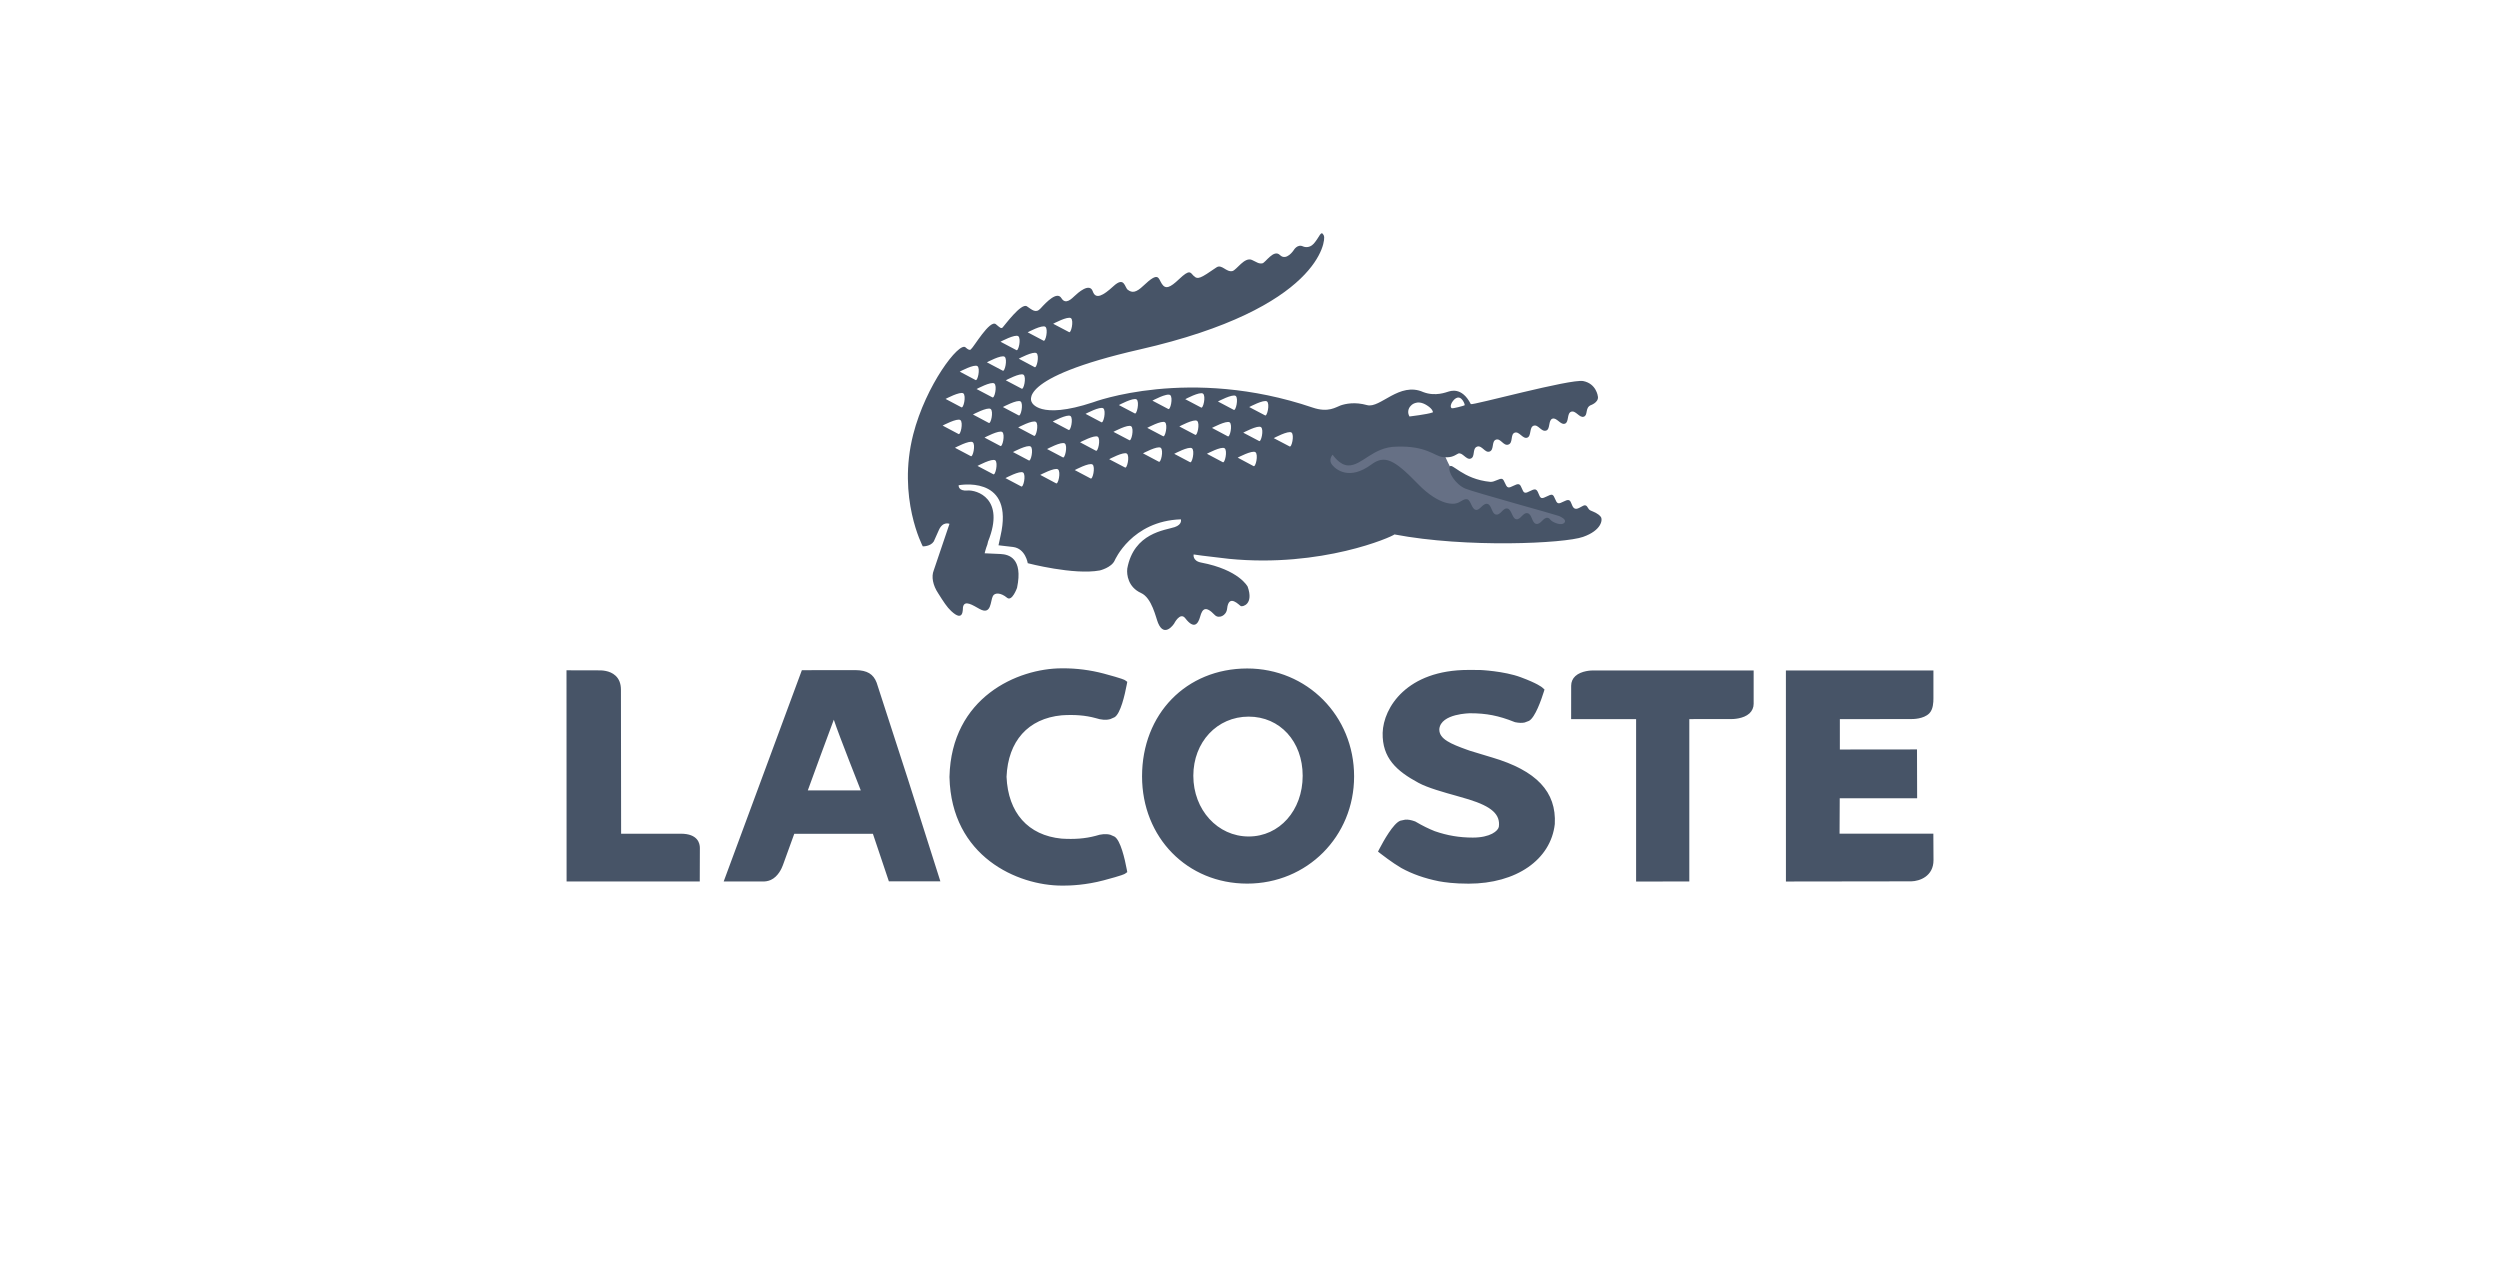 <svg width="200" height="101" viewBox="0 0 200 101" fill="none" xmlns="http://www.w3.org/2000/svg">
<g clip-path="url(#clip0_3996_30678)">
<path fill-rule="evenodd" clip-rule="evenodd" d="M116.14 37.535C115.62 36.847 115.53 35.632 114.476 35.524C113.452 35.249 112.433 34.957 111.401 34.719L105.332 35.7L104.621 38.947L114.434 40.217L116.993 41.911L123.677 42.617L126.806 41.488C123.564 40.449 120.243 39.621 117.091 38.328C116.704 38.151 116.435 37.827 116.14 37.535Z" fill="#667085"/>
<path d="M128.063 41.347C127.844 41.063 127.491 40.95 127.247 40.841C127.008 40.729 127.042 40.498 126.842 40.431C126.638 40.366 126.28 40.779 126.002 40.694C125.725 40.603 125.745 40.088 125.513 40.012C125.276 39.938 124.863 40.324 124.647 40.255C124.43 40.193 124.387 39.652 124.178 39.583C123.97 39.52 123.53 39.905 123.315 39.839C123.099 39.767 123.086 39.24 122.846 39.161C122.607 39.089 122.188 39.483 121.98 39.411C121.764 39.346 121.744 38.82 121.515 38.743C121.284 38.67 120.86 39.056 120.646 38.987C120.427 38.916 120.367 38.377 120.166 38.311C119.962 38.249 119.563 38.568 119.238 38.55C116.984 38.341 116.122 36.934 115.969 37.35C115.819 37.758 116.439 38.75 117.218 39.085C117.84 39.353 124.552 41.198 124.728 41.281C124.9 41.365 125.323 41.552 125.172 41.795C124.939 42.106 124.283 41.798 124.117 41.661C123.948 41.522 123.986 41.471 123.828 41.429C123.468 41.344 123.269 41.995 122.888 41.908C122.542 41.831 122.566 41.14 122.215 41.059C121.827 40.966 121.651 41.621 121.281 41.535C120.975 41.467 120.933 40.763 120.604 40.685C120.227 40.594 120.055 41.25 119.662 41.159C119.324 41.081 119.343 40.394 118.989 40.31C118.635 40.227 118.388 40.863 118.055 40.788C117.72 40.711 117.671 40.01 117.374 39.94C117.069 39.873 116.83 40.229 116.421 40.282C116.421 40.282 115.247 40.597 113.39 38.672C111.53 36.751 110.767 36.378 109.709 37.16C107.98 38.439 106.907 37.594 106.594 37.214C106.218 36.778 106.612 36.378 106.612 36.378C106.612 36.378 107.161 37.219 107.852 37.234C108.965 37.267 109.805 35.759 111.713 35.732C114.13 35.646 114.761 36.498 115.421 36.566C116.033 36.626 116.238 36.528 116.661 36.283H116.659C117.001 36.162 117.299 36.82 117.658 36.687C118.038 36.545 117.76 35.883 118.169 35.73C118.551 35.594 118.801 36.26 119.166 36.125C119.551 35.985 119.306 35.305 119.675 35.172C120.055 35.036 120.277 35.708 120.672 35.565C121.068 35.425 120.812 34.751 121.173 34.615C121.545 34.48 121.814 35.142 122.18 35.013C122.526 34.89 122.328 34.185 122.689 34.057C123.063 33.924 123.305 34.588 123.704 34.442C124.032 34.329 123.85 33.623 124.191 33.495C124.53 33.369 124.846 34.024 125.199 33.892C125.531 33.771 125.337 33.069 125.69 32.938C126.064 32.805 126.352 33.459 126.705 33.335C127.055 33.211 126.789 32.645 127.245 32.42C127.245 32.42 127.877 32.214 127.837 31.754C127.831 31.677 127.701 30.694 126.662 30.486C125.662 30.286 117.767 32.454 117.665 32.329C116.939 30.904 116.007 31.3 115.866 31.331C115.721 31.368 114.84 31.74 113.864 31.368C111.947 30.507 110.416 32.697 109.366 32.409C108.399 32.139 107.66 32.295 107.254 32.432C106.883 32.559 106.281 33.039 105.006 32.604C95.149 29.263 87.445 32.184 87.445 32.184C83.102 33.624 82.546 32.184 82.546 32.184C82.546 32.184 81.116 30.256 91.181 27.957C105.647 24.658 106.084 19.199 105.913 18.854C105.675 18.353 105.584 18.943 105.108 19.485C104.709 19.937 104.244 19.714 104.244 19.714C103.788 19.497 103.497 20.013 103.497 20.013C103.497 20.013 102.912 20.915 102.394 20.402C101.896 19.908 101.236 21.023 100.989 21.067C100.693 21.119 100.549 20.975 100.152 20.794C99.558 20.534 98.92 21.608 98.594 21.685C98.094 21.798 97.743 21.1 97.313 21.394C96.027 22.276 95.825 22.398 95.479 22.056C95.223 21.796 95.185 21.515 94.327 22.331C93.596 23.026 93.246 23.157 92.953 22.715C92.651 22.269 92.728 21.661 91.472 22.858C90.873 23.429 90.566 23.44 90.223 23.183C89.964 22.991 89.966 22.07 89.065 22.904C88.249 23.653 87.656 23.982 87.425 23.316C87.17 22.568 86.207 23.454 85.985 23.663C85.754 23.871 85.26 24.422 84.913 23.853C84.567 23.28 83.737 24.135 83.244 24.677C82.863 25.099 82.555 24.774 82.153 24.506C81.697 24.195 80.33 26.089 80.207 26.202C80.082 26.31 79.987 26.202 79.673 25.939C79.192 25.534 77.894 27.784 77.684 27.93C77.684 27.93 77.595 28.125 77.242 27.789C76.738 27.314 74.065 30.807 73.056 34.758C71.766 39.824 73.822 43.709 73.822 43.709C73.822 43.709 74.44 43.728 74.703 43.314L75.103 42.418C75.427 41.672 75.959 41.907 75.959 41.907L74.699 45.631C74.5 46.122 74.62 46.816 75.06 47.472C75.475 48.131 75.761 48.576 76.094 48.883C77.117 49.839 77.013 48.708 77.039 48.567C77.159 47.961 77.835 48.426 78.365 48.716C79.328 49.253 79.221 48.068 79.432 47.682C79.578 47.406 80.052 47.393 80.565 47.82C80.965 48.152 81.363 47.028 81.363 47.028C81.862 44.633 80.689 44.356 80.055 44.321L78.772 44.263C78.772 44.263 78.856 43.898 78.99 43.557L79.047 43.315C80.447 39.853 78.108 39.185 77.408 39.24C76.636 39.308 76.69 38.82 76.69 38.82C76.69 38.82 80.918 37.993 80.129 42.444C80.129 42.444 79.974 43.219 79.88 43.623L81.042 43.758C82.042 43.882 82.22 45.056 82.22 45.056C82.22 45.056 85.897 46.021 87.983 45.636C87.983 45.636 88.915 45.415 89.174 44.839C89.174 44.839 90.525 41.68 94.468 41.547C94.468 41.547 94.607 41.955 93.977 42.168C93.222 42.421 90.704 42.62 90.181 45.489V45.501C90.124 45.972 90.252 46.975 91.281 47.439C92.158 47.832 92.466 49.417 92.648 49.845C93.159 51.06 93.923 49.898 93.923 49.898C93.923 49.898 94.408 48.918 94.823 49.462C95.526 50.379 95.852 49.917 96.012 49.333C96.186 48.702 96.441 48.427 97.176 49.194C97.49 49.527 98.106 49.27 98.168 48.7C98.298 47.446 99.151 48.443 99.273 48.492C99.419 48.547 100.313 48.347 99.813 46.933C99.813 46.933 99.137 45.586 96.092 45.005C95.378 44.87 95.492 44.356 95.492 44.356L96.162 44.45C96.362 44.482 98.133 44.678 98.322 44.707C105.749 45.435 111.385 42.934 111.555 42.755C117.324 43.853 125.17 43.479 126.643 42.952C128.123 42.434 128.233 41.576 128.063 41.347H128.063ZM116.15 32.207C116.271 32.014 116.385 31.905 116.49 31.853C116.937 31.6 117.223 32.391 117.169 32.42C117.166 32.422 117.156 32.425 117.151 32.427C117.151 32.428 117.151 32.431 117.15 32.432C117.08 32.466 116.216 32.709 116.131 32.653C115.96 32.535 116.15 32.207 116.15 32.207ZM112.87 32.458C112.87 32.458 112.981 32.318 113.197 32.247C113.41 32.17 113.732 32.157 114.158 32.43C114.648 32.739 114.636 32.981 114.636 32.981C114.615 32.99 114.595 32.998 114.573 33.005C114.218 33.142 112.76 33.319 112.76 33.319C112.677 33.184 112.642 33.026 112.662 32.869C112.682 32.712 112.756 32.567 112.87 32.458ZM85.677 25.454C85.921 25.641 85.687 26.721 85.512 26.562L84.253 25.901C84.253 25.901 85.425 25.272 85.677 25.454ZM83.629 26.144C83.876 26.327 83.644 27.409 83.469 27.248L82.213 26.585C82.214 26.585 83.38 25.956 83.629 26.144ZM82.921 28.254C83.169 28.439 82.936 29.522 82.758 29.366L81.501 28.695C81.501 28.695 82.67 28.071 82.921 28.254ZM81.722 31.088L80.463 30.424C80.463 30.424 81.634 29.794 81.882 29.98C82.134 30.164 81.894 31.247 81.722 31.088ZM81.485 33.226L80.23 32.562C80.23 32.562 81.398 31.935 81.647 32.116C81.896 32.299 81.664 33.377 81.485 33.225L81.485 33.226ZM81.462 26.896C81.712 27.08 81.476 28.157 81.301 28.004L80.041 27.338C80.041 27.338 81.214 26.709 81.462 26.896ZM80.37 28.541C80.616 28.725 80.383 29.803 80.209 29.649L78.952 28.986C78.952 28.986 80.121 28.355 80.37 28.541ZM78.126 31.123C78.126 31.123 79.299 30.491 79.544 30.678C79.794 30.861 79.559 31.941 79.383 31.784L78.126 31.123ZM79.089 33.827L77.835 33.16C77.835 33.16 79.005 32.535 79.252 32.719C79.502 32.903 79.268 33.982 79.089 33.827ZM78.195 29.291C78.442 29.471 78.208 30.552 78.032 30.396L76.779 29.73C76.779 29.73 77.943 29.105 78.195 29.291ZM77.064 31.468C77.313 31.651 77.079 32.737 76.899 32.577L75.645 31.914C75.645 31.914 76.815 31.29 77.064 31.468ZM75.41 34.047C75.41 34.047 76.581 33.422 76.829 33.606C77.079 33.788 76.841 34.871 76.668 34.714L75.41 34.047ZM77.654 36.486L76.397 35.822C76.397 35.822 77.568 35.192 77.817 35.377C78.066 35.562 77.828 36.64 77.654 36.486ZM79.455 37.935L78.199 37.273C78.199 37.273 79.37 36.644 79.619 36.827C79.865 37.008 79.627 38.095 79.455 37.935ZM80.019 35.673L78.761 35.007C78.761 35.007 79.933 34.382 80.181 34.561C80.43 34.746 80.194 35.825 80.019 35.673ZM81.69 38.911L80.436 38.248C80.436 38.248 81.6 37.62 81.851 37.804C82.099 37.989 81.869 39.064 81.69 38.911ZM82.294 36.828L81.038 36.164C81.038 36.164 82.207 35.54 82.455 35.724C82.703 35.906 82.472 36.987 82.294 36.828ZM82.71 34.859L81.454 34.194C81.454 34.194 82.623 33.569 82.874 33.753C83.123 33.938 82.885 35.014 82.71 34.859ZM84.476 38.66L83.22 37.992C83.22 37.992 84.389 37.368 84.639 37.55C84.891 37.733 84.653 38.817 84.476 38.66ZM85.02 36.585L83.765 35.923C83.765 35.923 84.935 35.291 85.184 35.478C85.429 35.657 85.194 36.74 85.02 36.585ZM85.475 34.388L84.219 33.724C84.219 33.724 85.389 33.101 85.639 33.282C85.886 33.466 85.651 34.544 85.475 34.388ZM87.239 38.271L85.98 37.606C85.98 37.606 87.15 36.978 87.402 37.161C87.648 37.35 87.41 38.431 87.239 38.271ZM87.661 36.052L86.406 35.384C86.406 35.384 87.577 34.758 87.824 34.94C88.074 35.126 87.838 36.202 87.662 36.051L87.661 36.052ZM88.099 33.773L86.843 33.108C86.843 33.108 88.012 32.483 88.262 32.665C88.51 32.853 88.275 33.93 88.099 33.773ZM89.99 37.393L88.733 36.736C88.733 36.736 89.903 36.107 90.149 36.29C90.401 36.473 90.165 37.551 89.99 37.393ZM90.334 35.208L89.075 34.547C89.075 34.547 90.244 33.92 90.492 34.101C90.747 34.286 90.508 35.37 90.334 35.208ZM90.77 33.066L89.51 32.405C89.51 32.405 90.683 31.774 90.929 31.956C91.178 32.142 90.943 33.226 90.77 33.066ZM92.694 36.932L91.438 36.267C91.438 36.267 92.605 35.638 92.856 35.822C93.108 36.008 92.871 37.085 92.694 36.932ZM93.037 34.891L91.779 34.229C91.779 34.229 92.951 33.596 93.198 33.784C93.446 33.963 93.212 35.048 93.037 34.891ZM93.451 32.714L92.192 32.051C92.192 32.051 93.363 31.416 93.614 31.606C93.862 31.79 93.629 32.867 93.451 32.714ZM95.192 36.969L93.938 36.306C93.938 36.306 95.107 35.675 95.356 35.863C95.605 36.045 95.368 37.124 95.192 36.969ZM95.607 34.779L94.347 34.116C94.347 34.116 95.52 33.484 95.769 33.672C96.016 33.857 95.78 34.934 95.607 34.779ZM96.078 32.597L94.82 31.935C94.82 31.935 95.991 31.303 96.24 31.491C96.491 31.674 96.253 32.755 96.077 32.597H96.078ZM97.811 36.969L96.553 36.302C96.553 36.302 97.722 35.676 97.971 35.864C98.219 36.045 97.988 37.124 97.811 36.969ZM98.213 34.9L96.958 34.234C96.958 34.234 98.126 33.612 98.375 33.789C98.624 33.975 98.389 35.058 98.213 34.9ZM98.688 32.782L97.435 32.119C97.435 32.119 98.604 31.493 98.854 31.674C99.099 31.857 98.864 32.938 98.688 32.782ZM100.272 37.282L99.015 36.611C99.015 36.611 100.186 35.989 100.434 36.175C100.686 36.355 100.451 37.437 100.272 37.282ZM100.716 35.275L99.46 34.614C99.46 34.614 100.632 33.986 100.879 34.17C101.13 34.357 100.887 35.434 100.716 35.275ZM101.196 33.225L99.937 32.564C99.937 32.564 101.109 31.936 101.359 32.115C101.607 32.298 101.367 33.377 101.196 33.225V33.225ZM103.156 35.708L101.9 35.051C101.9 35.051 103.069 34.421 103.32 34.602C103.567 34.788 103.331 35.867 103.156 35.708Z" fill="#475467"/>
<path d="M70.132 54.613C69.869 53.921 69.37 53.623 68.457 53.61C68.374 53.607 64.15 53.614 64.15 53.614L57.896 70.515H60.94C61.188 70.536 61.437 70.495 61.665 70.395C62.257 70.127 62.548 69.446 62.632 69.213C62.632 69.219 63.483 66.859 63.541 66.704L69.832 66.702C69.964 67.1 71.11 70.508 71.11 70.508H75.23L72.617 62.283L70.132 54.613ZM68.863 63.233L64.624 63.233C65.081 61.991 66.219 58.847 66.705 57.575C67.125 58.858 68.852 63.191 68.863 63.233ZM99.774 53.478H99.772C94.899 53.485 91.364 57.116 91.364 62.108C91.364 66.999 94.977 70.689 99.774 70.689C104.568 70.689 108.328 66.922 108.328 62.108C108.328 57.268 104.568 53.478 99.774 53.478ZM99.896 66.919C97.412 66.919 95.466 64.787 95.466 62.062C95.466 59.363 97.371 57.33 99.893 57.33C102.398 57.33 104.214 59.319 104.214 62.062C104.214 64.833 102.357 66.919 99.896 66.919ZM119.352 60.592L119.192 60.545C119.196 60.548 117.607 60.068 117.603 60.063L117.366 59.98C116.068 59.514 115.146 59.124 115.146 58.374V58.319C115.275 57.074 117.604 57.061 117.626 57.061C118.91 57.061 119.897 57.255 121.147 57.754L121.174 57.764L121.227 57.779C121.516 57.837 121.769 57.846 121.973 57.8L122.319 57.67C122.816 57.399 123.31 55.962 123.5 55.357L123.561 55.163L123.408 55.023C123.349 54.967 122.984 54.669 121.66 54.179C120.313 53.678 118.405 53.599 118.405 53.599L117.464 53.595C112.548 53.595 110.671 56.606 110.612 58.629C110.571 60.644 111.727 61.681 113.473 62.623C114.203 63.025 115.538 63.394 116.506 63.663C116.501 63.658 117.508 63.955 117.508 63.955C119.339 64.525 120.039 65.159 119.908 66.143C119.85 66.468 119.231 67.007 117.825 67.007C116.756 67.007 115.789 66.844 114.783 66.495C114.299 66.304 113.799 66.058 113.271 65.747L113.246 65.731L113.192 65.708C112.899 65.6 112.638 65.554 112.413 65.573L112.026 65.656C111.462 65.865 110.677 67.288 110.363 67.889L110.24 68.127L110.453 68.295C110.491 68.32 111.364 69.009 112.106 69.441C112.98 69.921 113.961 70.269 115.119 70.502C115.586 70.586 116.327 70.693 117.489 70.693C121.298 70.693 124.065 68.778 124.384 65.925C124.522 63.338 122.923 61.649 119.352 60.592ZM127.495 53.635C127.337 53.632 126.506 53.648 126.028 54.087C125.808 54.287 125.693 54.556 125.693 54.858L125.69 57.532C125.69 57.532 130.286 57.528 130.888 57.528V70.522L135.145 70.518V57.528C135.713 57.527 138.49 57.527 138.49 57.527C138.648 57.527 139.477 57.51 139.956 57.073C140.064 56.974 140.149 56.855 140.207 56.722C140.265 56.589 140.294 56.445 140.292 56.3V53.635H127.495ZM54.468 66.697H49.689C49.689 66.073 49.675 55.176 49.675 55.176C49.675 54.698 49.531 54.318 49.241 54.053C48.778 53.621 48.089 53.623 47.832 53.629L45.32 53.623L45.327 70.515H55.981L55.989 67.831C55.989 67.487 55.841 66.697 54.468 66.697ZM84.931 57.225C85.963 57.157 86.832 57.225 87.652 57.448C88.092 57.594 88.49 57.623 88.826 57.528L89.166 57.378C89.643 57.087 89.984 55.602 90.145 54.746L90.182 54.546L90.008 54.422C89.965 54.391 89.829 54.297 88.287 53.883C87.219 53.602 86.119 53.462 85.014 53.465L84.946 53.466C81.42 53.466 76.11 55.777 75.958 62.138V62.174C76.11 68.538 81.42 70.848 84.949 70.848L85.014 70.85C85.631 70.853 86.879 70.802 88.287 70.428C89.83 70.018 89.965 69.923 90.01 69.891L90.182 69.769L90.145 69.568C89.984 68.707 89.643 67.226 89.166 66.932V66.93L88.828 66.782C88.49 66.691 88.092 66.72 87.646 66.869C86.831 67.087 85.962 67.157 84.918 67.089C82.248 66.829 80.644 65.025 80.523 62.142C80.644 59.286 82.248 57.482 84.931 57.225H84.931ZM152.905 70.507C153.563 70.493 154.68 70.108 154.68 68.81L154.668 66.691L147.165 66.694C147.165 66.694 147.178 64.265 147.178 63.862H153.371L153.36 59.954C153.36 59.954 147.801 59.961 147.188 59.961C147.187 59.499 147.188 57.997 147.188 57.532C147.801 57.532 152.874 57.525 152.874 57.525C153.03 57.528 153.879 57.528 154.338 57.073C154.659 56.753 154.674 56.172 154.674 55.869V53.638H142.872L142.874 70.521L152.905 70.507Z" fill="#475467"/>
</g>
<defs>
<clipPath id="clip0_3996_30678">
<rect width="110" height="52.5" fill="white" transform="translate(45 18.353)"/>
</clipPath>
</defs>
</svg>
